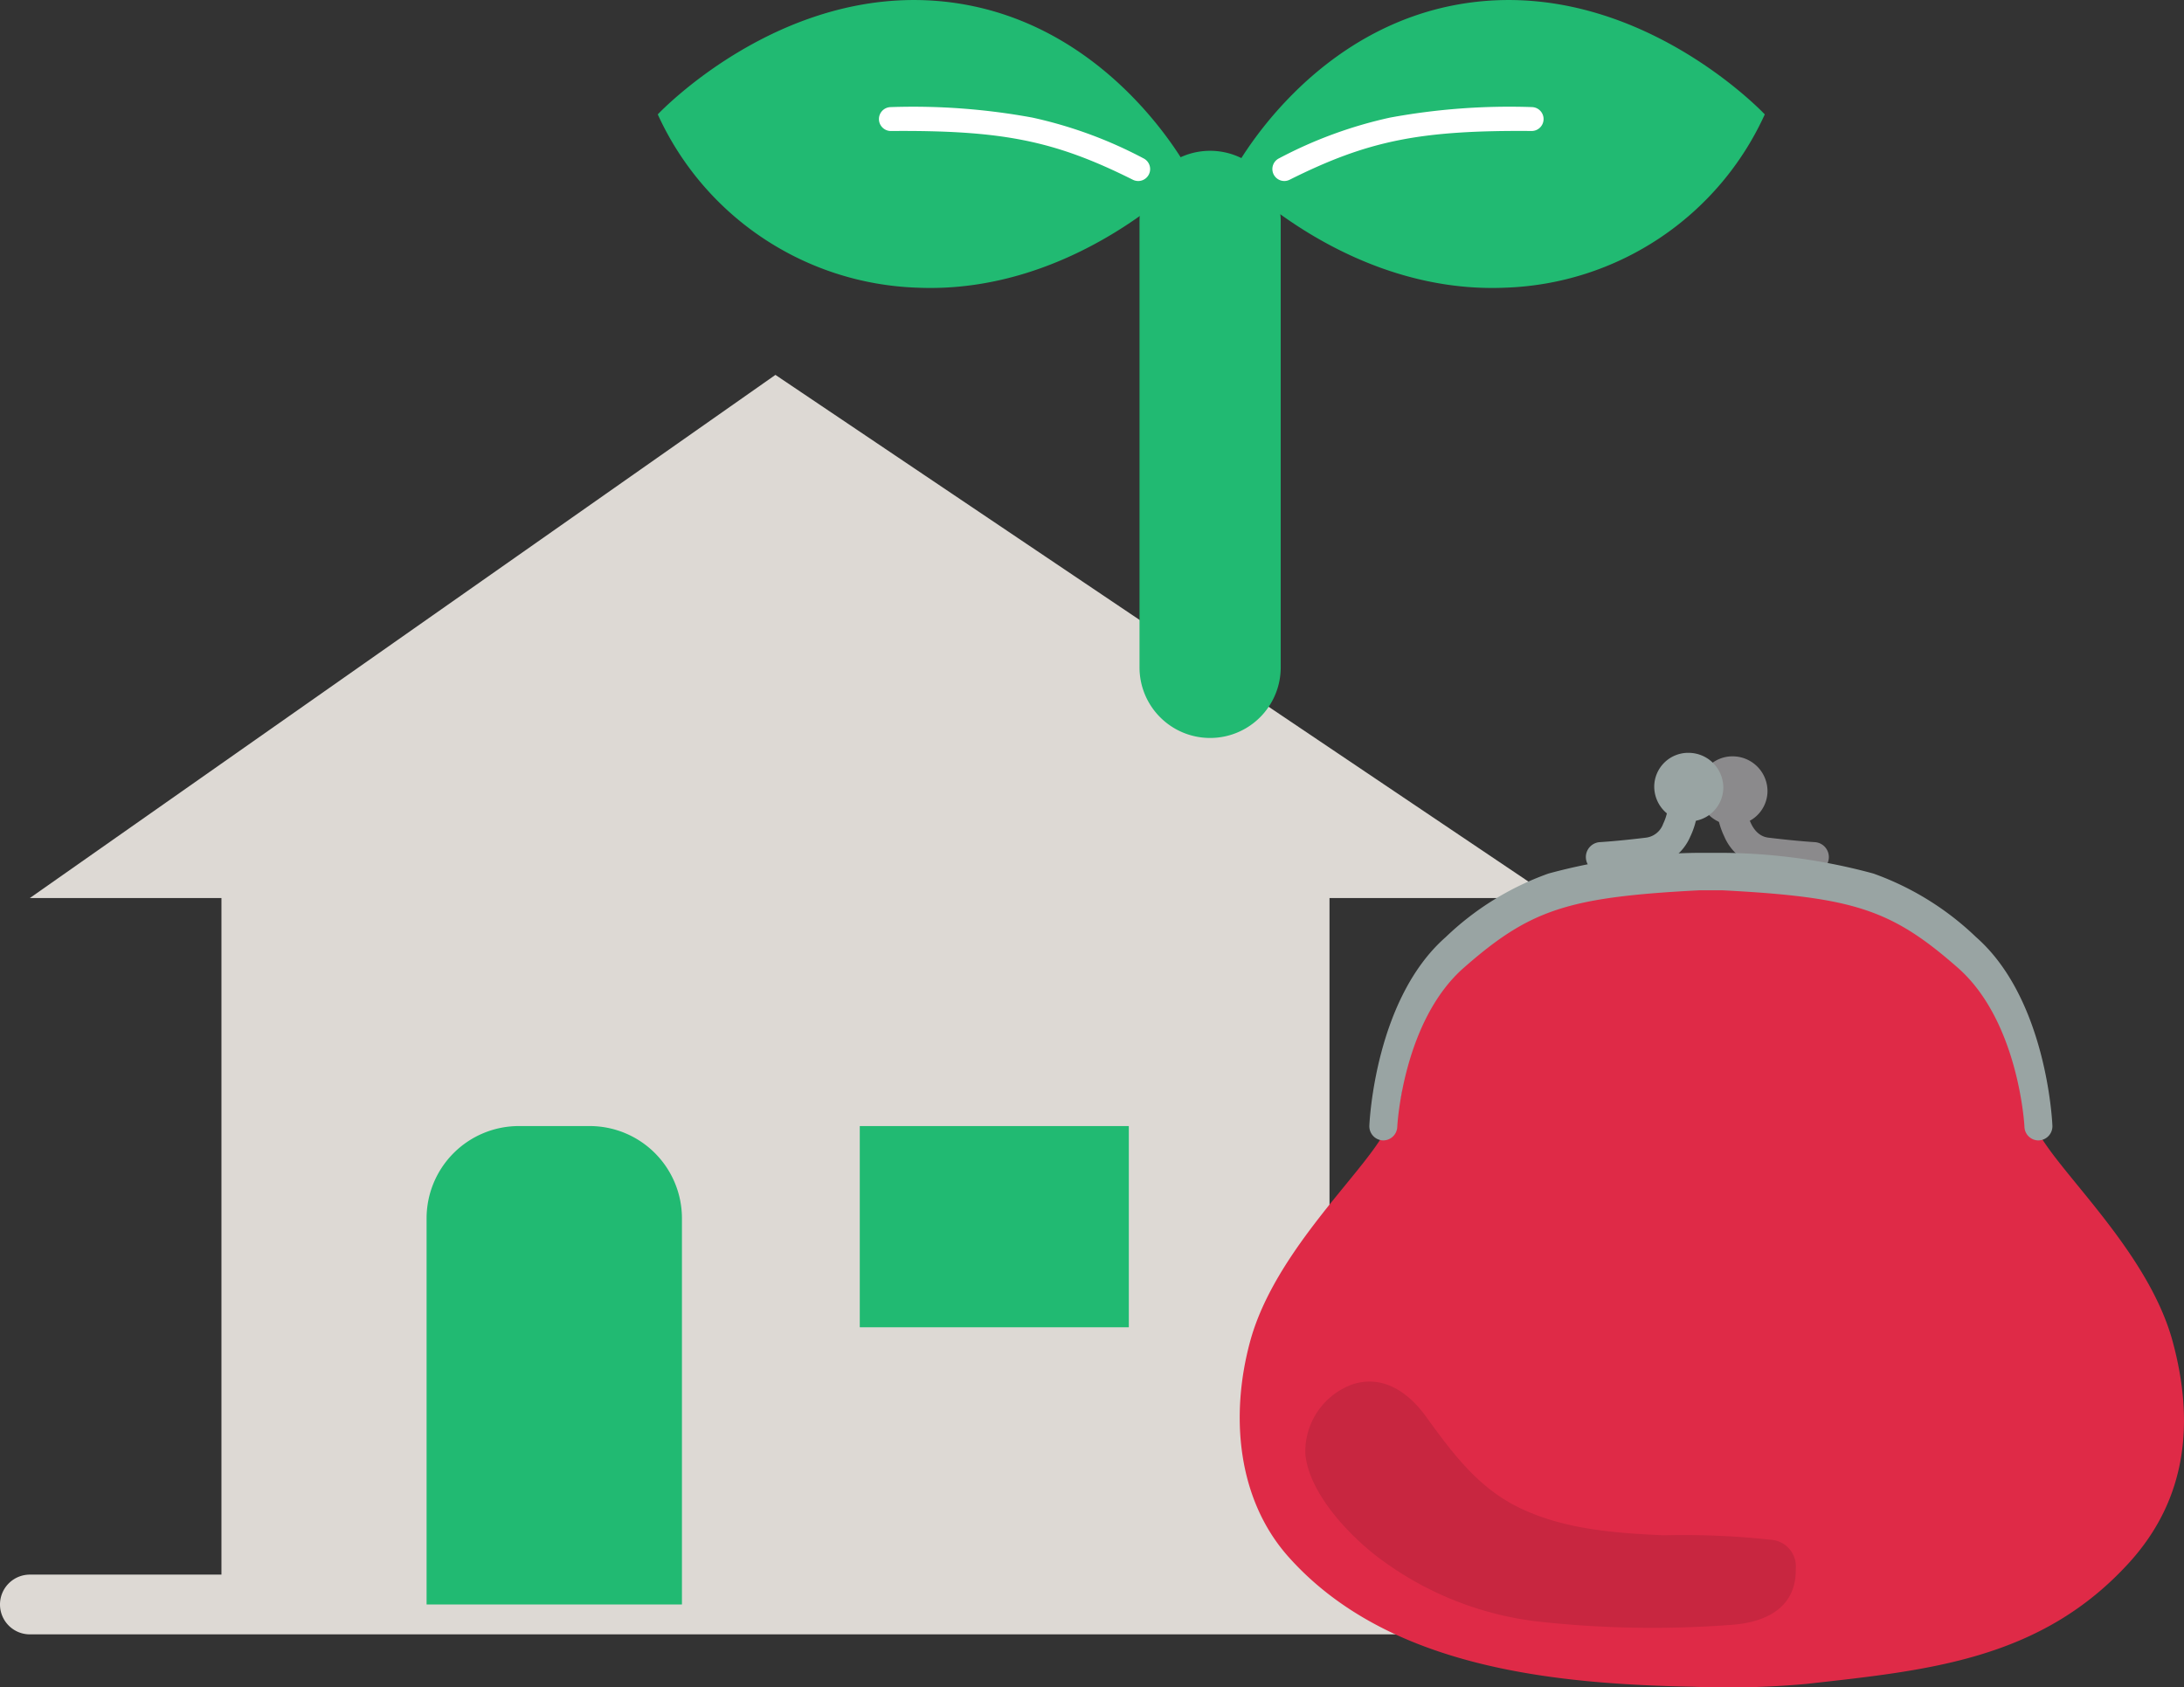 <svg xmlns="http://www.w3.org/2000/svg" width="140.838" height="108.802" viewBox="0 0 140.838 108.802">
  <rect x="0" y="0" width="140.838" height="108.802" fill="#333333" stroke="none"/>
  <g id="グループ_60255" data-name="グループ 60255" transform="translate(-894.94 -3691.675)">
    <g id="グループ_60254" data-name="グループ 60254" transform="translate(894.94 3691.675)">
      <path id="線_56" data-name="線 56" d="M94.993,1.353H-.573A1.927,1.927,0,0,1-2.5-.573,1.927,1.927,0,0,1-.573-2.5H94.993A1.927,1.927,0,0,1,96.92-.573,1.927,1.927,0,0,1,94.993,1.353Z" transform="translate(2.5 104.036)" fill="#ddd9d4"/>
      <path id="パス_16869" data-name="パス 16869" d="M1941.16,464.54l-50.136-33.734-48.078,33.734H1855.3v45.555h71.455V464.54Z" transform="translate(-1841.02 -406.632)" fill="#ddd9d4"/>
      <path id="パス_16870" data-name="パス 16870" d="M1925.319,586.442h-16.467v-24.9a5.952,5.952,0,0,1,5.951-5.951h4.565a5.952,5.952,0,0,1,5.951,5.951Z" transform="translate(-1881.343 -482.979)" fill="#21ba72"/>
      <path id="パス_134833" data-name="パス 134833" d="M0,0H17.349V12.974H0Z" transform="translate(55.444 72.613)" fill="#21ba72"/>
      <path id="パス_16871" data-name="パス 16871" d="M1981.6,379.729s-5.1-9.974-15.9-11.1c-10.591-1.1-18.445,7.275-18.445,7.275a19.084,19.084,0,0,0,16.723,11.174C1974.249,387.528,1981.6,379.729,1981.6,379.729Z" transform="translate(-1904.838 -368.528)" fill="#21ba72"/>
      <path id="パス_16872" data-name="パス 16872" d="M2001.665,392.064a.769.769,0,0,1-.344-.081c-5.055-2.528-8.415-3.2-15.621-3.143h-.007a.771.771,0,0,1-.006-1.541,42.477,42.477,0,0,1,9.162.677,28.1,28.1,0,0,1,7.161,2.629.771.771,0,0,1-.345,1.46Z" transform="translate(-1928.267 -380.392)" fill="#fff"/>
      <path id="パス_16873" data-name="パス 16873" d="M2042.685,379.729s5.1-9.974,15.9-11.1c10.591-1.1,18.445,7.275,18.445,7.275a19.083,19.083,0,0,1-16.722,11.174C2050.034,387.528,2042.685,379.729,2042.685,379.729Z" transform="translate(-1963.226 -368.528)" fill="#21ba72"/>
      <path id="パス_16874" data-name="パス 16874" d="M2051.116,392.064a.771.771,0,0,1-.345-1.46,28.1,28.1,0,0,1,7.161-2.629,42.492,42.492,0,0,1,9.162-.677.771.771,0,0,1-.006,1.541h-.007c-7.209-.06-10.566.616-15.622,3.143A.768.768,0,0,1,2051.116,392.064Z" transform="translate(-1968.295 -380.392)" fill="#fff"/>
      <path id="線_57" data-name="線 57" d="M-1.355,31.956A4.551,4.551,0,0,1-5.906,27.4V-1.355A4.551,4.551,0,0,1-1.355-5.906,4.551,4.551,0,0,1,3.2-1.355V27.4A4.551,4.551,0,0,1-1.355,31.956Z" transform="translate(79.389 15.63)" fill="#21ba72"/>
    </g>
    <g id="グループ_60253" data-name="グループ 60253" transform="translate(974.885 3740.22)">
      <path id="パス_16859" data-name="パス 16859" d="M2.866,8.217a.094.094,0,0,1-.113-.061L.005.125A.094.094,0,1,1,.183.064L2.931,8.1a.094.094,0,0,1-.058.119Z" transform="translate(10.001 18.515)" fill="#d18700"/>
      <g id="グループ_1170" data-name="グループ 1170" transform="translate(0 0)">
        <g id="グループ_1169" data-name="グループ 1169">
          <path id="パス_16860" data-name="パス 16860" d="M60.164,30.668c-1.393-5.141-6.092-9.731-8.094-12.577s-1.653-3.948-1.74-4.223c0,0-.718-5.177-2.785-7.528C42.135.188,31.755-.1,27.955.018A18.425,18.425,0,0,0,13.287,6.34C11.22,8.691,10.5,13.868,10.5,13.868c-.087.275.261,1.377-1.741,4.223S2.06,25.527.668,30.668C-.625,35.44-.165,40.839,3.149,44.554c6.446,7.225,17.314,8.2,26.141,8.372a55.719,55.719,0,0,0,7.234-.182c7.833-.875,15.142-1.54,20.855-7.846C61.121,40.767,61.556,35.809,60.164,30.668Z" transform="translate(0 7.297)" fill="#df2a47"/>
          <path id="パス_16861" data-name="パス 16861" d="M4.454,2.252A2.191,2.191,0,0,1,2.21,4.422,2.248,2.248,0,0,1,0,2.17,2.191,2.191,0,0,1,2.245,0,2.248,2.248,0,0,1,4.454,2.252Z" transform="translate(29.58 0.227)" fill="#8b8a8c"/>
          <path id="パス_16862" data-name="パス 16862" d="M6.255,4.926H6.2c-.047,0-1.172-.063-3.122-.3A3.319,3.319,0,0,1,.468,2.643,5.174,5.174,0,0,1,0,1.061a.964.964,0,0,1,1.917-.2c.008.075.207,1.705,1.391,1.849C5.191,2.939,6.294,3,6.305,3a.964.964,0,0,1-.05,1.926Z" transform="translate(30.783 2.759)" fill="#8b8a8c"/>
          <path id="パス_16863" data-name="パス 16863" d="M4.455,2.251A2.191,2.191,0,0,1,2.211,4.42,2.25,2.25,0,0,1,0,2.168,2.191,2.191,0,0,1,2.247,0,2.246,2.246,0,0,1,4.455,2.251Z" transform="translate(26.73)" fill="#99a4a3"/>
          <path id="パス_16864" data-name="パス 16864" d="M43.144,18.544a.908.908,0,0,1-.9-.879c0-.1-.376-6.817-4.3-10.258-4.28-3.756-6.7-4.551-15.183-4.992H21.277c-8.487.44-10.9,1.236-15.183,4.992C2.167,10.854,1.8,17.592,1.8,17.665a.908.908,0,0,1-.938.877A.911.911,0,0,1,0,17.585c.014-.332.4-8.18,4.921-12.149a18.567,18.567,0,0,1,6.625-4.1A38.115,38.115,0,0,1,21.209,0h1.627A38.115,38.115,0,0,1,32.5,1.334a18.569,18.569,0,0,1,6.625,4.1c4.523,3.97,4.907,11.817,4.921,12.149a.911.911,0,0,1-.86.958Z" transform="translate(8.36 6.449)" fill="#99a4a3"/>
          <path id="パス_16865" data-name="パス 16865" d="M.963,4.925A.964.964,0,0,1,.913,3C.924,3,2.027,2.939,3.9,2.711a1.357,1.357,0,0,0,1.109-.9A3.325,3.325,0,0,0,5.3.867a.964.964,0,1,1,1.918.194,5.174,5.174,0,0,1-.463,1.582A3.319,3.319,0,0,1,4.136,4.624c-1.95.236-3.075.3-3.122.3Z" transform="translate(22.3 2.759)" fill="#99a4a3"/>
        </g>
        <path id="パス_16866" data-name="パス 16866" d="M31.64,12.075A1.724,1.724,0,0,0,30.032,10.2a52.207,52.207,0,0,0-6.93-.289c-3.206-.145-6.563-.392-9.474-1.868-2.561-1.3-4.192-3.52-5.837-5.791C6.67.705,5.051-.442,3.095.165A4.607,4.607,0,0,0,.013,4.65C.233,7.215,2.92,10.027,4.89,11.468a21.125,21.125,0,0,0,9.932,3.982,66.942,66.942,0,0,0,12.809.225C29.06,15.556,31.69,14.969,31.64,12.075Z" transform="translate(4.218 40.544)" fill="#c82640"/>
      </g>
    </g>
  </g>
</svg>
